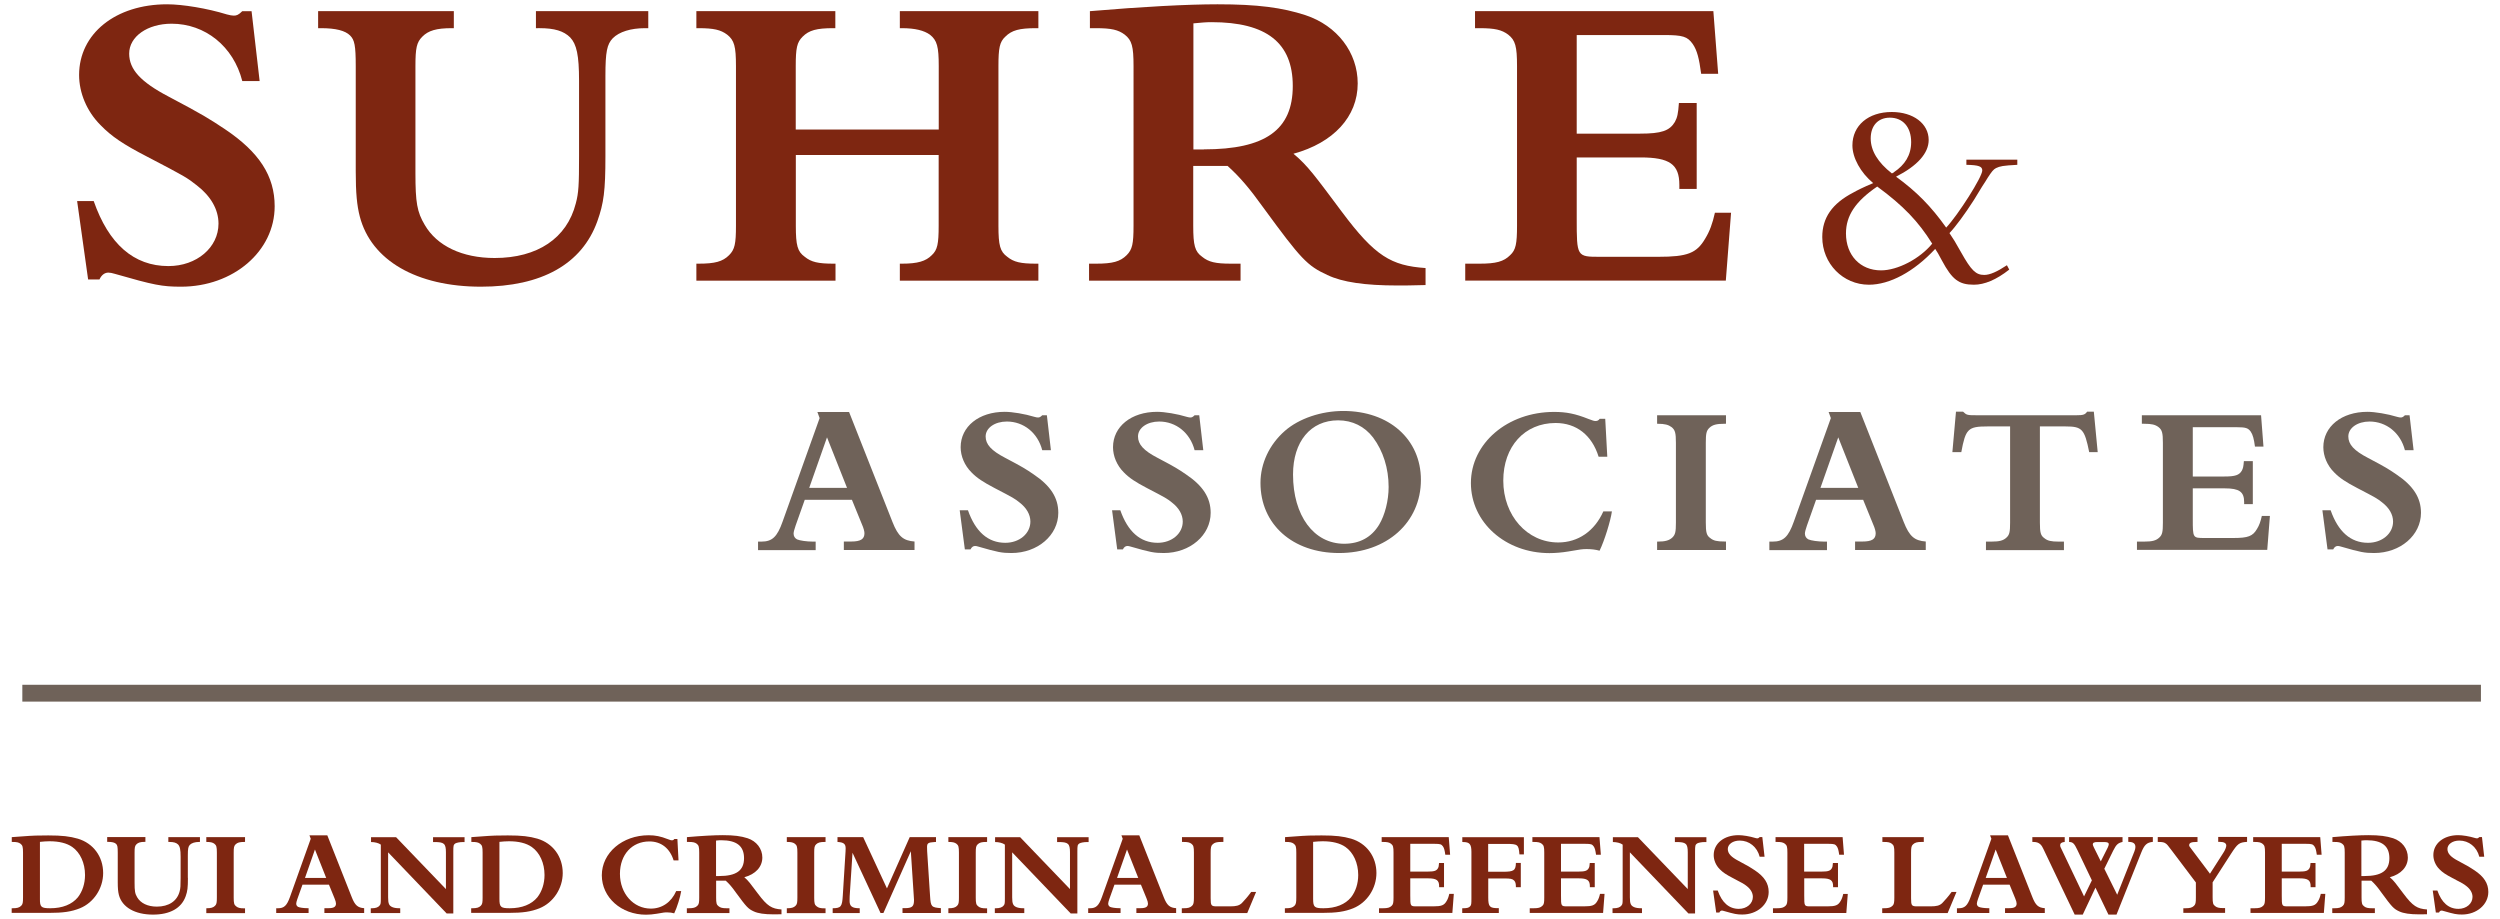 <?xml version="1.0" encoding="UTF-8"?>
<!-- Generator: Adobe Illustrator 28.4.1, SVG Export Plug-In . SVG Version: 6.00 Build 0)  -->
<svg xmlns="http://www.w3.org/2000/svg" xmlns:xlink="http://www.w3.org/1999/xlink" version="1.1" id="Capa_1" x="0px" y="0px" width="291.08px" height="107px" viewBox="0 0 291.08 107" style="enable-background:new 0 0 291.08 107;" xml:space="preserve">
<style type="text/css">
	.st0{fill:#6F6259;}
	.st1{fill:#7E2611;}
	.st2{fill:#7F2629;}
</style>
<g>
	<g>
		<path class="st0" d="M88.27,63.06h0.38c1.25,0,1.84-0.54,2.47-2.33l4.31-12.05l-0.26-0.71h3.69l5.06,12.82    c0.66,1.67,1.25,2.16,2.56,2.26v0.99h-8.23v-0.99h0.87c1.08,0,1.53-0.28,1.53-0.96c0-0.21-0.09-0.59-0.31-1.08l-1.15-2.82H93.7    l-1.06,2.99c-0.14,0.42-0.24,0.75-0.24,0.94c0,0.31,0.14,0.54,0.4,0.68c0.31,0.14,1.13,0.26,1.84,0.26h0.33v0.99h-6.71V63.06z     M98.62,56.8l-2.33-5.88l-2.07,5.88H98.62z"></path>
		<path class="st0" d="M111.74,59.41h0.96c0.87,2.49,2.33,3.79,4.35,3.79c1.65,0,2.92-1.08,2.92-2.47c0-0.82-0.45-1.6-1.27-2.23    c-0.56-0.45-0.68-0.52-2.89-1.67c-1.36-0.71-2.07-1.18-2.71-1.84c-0.8-0.8-1.25-1.88-1.25-2.92c0-2.4,2.12-4.12,5.13-4.12    c0.89,0,2.33,0.24,3.48,0.59c0.16,0.05,0.31,0.07,0.4,0.07c0.16,0,0.28-0.05,0.49-0.26h0.54l0.47,4.07h-1.01    c-0.52-2.02-2.16-3.34-4.12-3.34c-1.41,0-2.47,0.75-2.47,1.74c0,0.92,0.66,1.65,2.28,2.49c2.05,1.08,2.38,1.29,3.29,1.91    c2,1.34,2.89,2.73,2.89,4.49c0,2.61-2.4,4.68-5.46,4.68c-1.11,0-1.58-0.09-3.86-0.75c-0.14-0.05-0.28-0.07-0.38-0.07    c-0.21,0-0.4,0.14-0.52,0.4h-0.66L111.74,59.41z"></path>
		<path class="st0" d="M129.48,59.41h0.96c0.87,2.49,2.33,3.79,4.35,3.79c1.65,0,2.92-1.08,2.92-2.47c0-0.82-0.45-1.6-1.27-2.23    c-0.56-0.45-0.68-0.52-2.89-1.67c-1.36-0.71-2.07-1.18-2.71-1.84c-0.8-0.8-1.25-1.88-1.25-2.92c0-2.4,2.12-4.12,5.13-4.12    c0.89,0,2.33,0.24,3.48,0.59c0.16,0.05,0.31,0.07,0.4,0.07c0.16,0,0.28-0.05,0.49-0.26h0.54l0.47,4.07h-1.01    c-0.52-2.02-2.16-3.34-4.12-3.34c-1.41,0-2.47,0.75-2.47,1.74c0,0.92,0.66,1.65,2.28,2.49c2.05,1.08,2.38,1.29,3.29,1.91    c2,1.34,2.89,2.73,2.89,4.49c0,2.61-2.4,4.68-5.46,4.68c-1.11,0-1.58-0.09-3.86-0.75c-0.14-0.05-0.28-0.07-0.38-0.07    c-0.21,0-0.4,0.14-0.52,0.4h-0.66L129.48,59.41z"></path>
		<path class="st0" d="M149.61,50.16c1.65-1.44,4.23-2.31,6.8-2.31c5.32,0,9.03,3.29,9.03,8.02c0,4.96-3.98,8.52-9.53,8.52    c-5.41,0-9.15-3.34-9.15-8.16C146.76,53.95,147.8,51.74,149.61,50.16z M156.5,63.31c1.81,0,3.18-0.75,4.07-2.21    c0.68-1.13,1.11-2.82,1.11-4.4c0-2.19-0.64-4.19-1.81-5.76c-0.99-1.29-2.4-2-4.07-2c-3.2,0-5.25,2.47-5.25,6.31    C150.55,60.04,152.97,63.31,156.5,63.31z"></path>
		<path class="st0" d="M187.68,59.53c-0.16,1.13-0.87,3.43-1.44,4.59c-0.42-0.12-0.92-0.19-1.48-0.19c-0.52,0-0.66,0.02-2.16,0.28    c-0.71,0.12-1.53,0.19-2.19,0.19c-5.13,0-9.15-3.58-9.15-8.16c0-4.63,4.26-8.28,9.69-8.28c1.41,0,2.47,0.21,4,0.82    c0.49,0.19,0.66,0.24,0.82,0.24c0.21,0,0.35-0.07,0.49-0.26h0.64l0.24,4.42h-1.01c-0.78-2.52-2.59-3.93-5.01-3.93    c-3.6,0-6.09,2.73-6.09,6.71c0,4.07,2.78,7.2,6.4,7.2c2.31,0,4.23-1.32,5.25-3.62H187.68z"></path>
		<path class="st0" d="M192.94,63.06h0.07c0.89,0,1.36-0.14,1.72-0.49c0.33-0.33,0.4-0.66,0.4-1.72v-9.29    c0-1.15-0.09-1.51-0.52-1.84c-0.35-0.26-0.78-0.38-1.6-0.38h-0.07v-0.99h8.02v0.99h-0.16c-0.96,0-1.41,0.12-1.79,0.49    c-0.33,0.33-0.4,0.66-0.4,1.72v9.29c0,1.15,0.09,1.51,0.52,1.81c0.38,0.31,0.78,0.4,1.67,0.4h0.16v0.99h-8.02V63.06z"></path>
		<path class="st0" d="M206.01,63.06h0.38c1.25,0,1.84-0.54,2.47-2.33l4.31-12.05l-0.26-0.71h3.69l5.06,12.82    c0.66,1.67,1.25,2.16,2.56,2.26v0.99h-8.23v-0.99h0.87c1.08,0,1.53-0.28,1.53-0.96c0-0.21-0.09-0.59-0.31-1.08l-1.15-2.82h-5.48    l-1.06,2.99c-0.14,0.42-0.24,0.75-0.24,0.94c0,0.31,0.14,0.54,0.4,0.68c0.31,0.14,1.13,0.26,1.84,0.26h0.33v0.99h-6.71V63.06z     M216.36,56.8l-2.33-5.88l-2.07,5.88H216.36z"></path>
		<path class="st0" d="M231.24,63.06h0.61c0.96,0,1.41-0.12,1.79-0.49c0.33-0.31,0.4-0.66,0.4-1.72v-11.2h-2.64    c-2.26,0-2.54,0.28-3.04,2.99h-1.04l0.42-4.71h0.82c0.45,0.42,0.45,0.42,1.84,0.42h11.32c0.85,0,1.04-0.07,1.29-0.42h0.78    l0.45,4.71h-0.99c-0.54-2.68-0.82-2.99-2.75-2.99h-2.99v11.2c0,1.15,0.09,1.51,0.52,1.81c0.38,0.31,0.78,0.4,1.67,0.4h0.61v0.99    h-9.08V63.06z"></path>
		<path class="st0" d="M248.82,63.06h0.82c0.96,0,1.41-0.12,1.79-0.49c0.33-0.31,0.4-0.66,0.4-1.72v-9.29    c0-1.15-0.09-1.51-0.52-1.84c-0.38-0.28-0.78-0.38-1.67-0.38h-0.26v-0.99h13.88l0.28,3.65h-0.99c-0.12-0.89-0.24-1.36-0.49-1.74    c-0.31-0.42-0.56-0.52-1.67-0.52h-5.08v5.74h3.69c1.25,0,1.72-0.16,2.02-0.68c0.14-0.26,0.19-0.47,0.24-1.11h1.04v5.01h-1.01    v-0.24c0-1.2-0.56-1.6-2.26-1.6h-3.72v3.55c0,2.23,0,2.23,1.36,2.23h3.39c1.69,0,2.24-0.21,2.73-1.06    c0.26-0.42,0.42-0.87,0.56-1.51h0.94l-0.31,3.95h-15.17V63.06z"></path>
		<path class="st0" d="M270.4,59.41h0.96c0.87,2.49,2.33,3.79,4.35,3.79c1.65,0,2.92-1.08,2.92-2.47c0-0.82-0.45-1.6-1.27-2.23    c-0.56-0.45-0.68-0.52-2.89-1.67c-1.36-0.71-2.07-1.18-2.71-1.84c-0.8-0.8-1.25-1.88-1.25-2.92c0-2.4,2.12-4.12,5.13-4.12    c0.89,0,2.33,0.24,3.48,0.59c0.16,0.05,0.31,0.07,0.4,0.07c0.16,0,0.28-0.05,0.49-0.26h0.54l0.47,4.07h-1.01    c-0.52-2.02-2.16-3.34-4.12-3.34c-1.41,0-2.47,0.75-2.47,1.74c0,0.92,0.66,1.65,2.28,2.49c2.05,1.08,2.38,1.29,3.29,1.91    c2,1.34,2.89,2.73,2.89,4.49c0,2.61-2.4,4.68-5.46,4.68c-1.11,0-1.58-0.09-3.86-0.75c-0.14-0.05-0.28-0.07-0.38-0.07    c-0.21,0-0.4,0.14-0.52,0.4h-0.66L270.4,59.41z"></path>
	</g>
	<g>
		<g>
			<path class="st1" d="M1.36,105.75h0.09c0.54,0,0.79-0.07,1.01-0.28c0.19-0.19,0.22-0.37,0.22-0.97v-5.23     c0-0.65-0.05-0.85-0.29-1.03c-0.21-0.16-0.44-0.21-0.94-0.21H1.37v-0.56l1.11-0.08c1.4-0.11,1.97-0.12,3.14-0.12     c1.63,0,2.51,0.11,3.45,0.38c1.8,0.54,2.94,2.09,2.94,4c0,1.79-1.1,3.45-2.7,4.1c-0.99,0.4-1.96,0.54-3.63,0.54H1.36V105.75z      M5.85,105.75c1.43,0,2.54-0.45,3.22-1.28c0.53-0.68,0.83-1.6,0.83-2.59c0-1.4-0.56-2.61-1.48-3.26     c-0.64-0.45-1.54-0.67-2.66-0.67c-0.36,0-0.7,0.03-1.11,0.07v6.64C4.64,105.61,4.79,105.75,5.85,105.75z"></path>
			<path class="st1" d="M21.88,102.22c0,1.14-0.05,1.54-0.26,2.13c-0.5,1.4-1.83,2.14-3.81,2.14c-2.1,0-3.6-0.86-3.97-2.3     c-0.09-0.36-0.13-0.77-0.13-1.47v-3.45c0-0.68-0.04-0.86-0.19-1.01c-0.16-0.16-0.46-0.24-0.95-0.24h-0.09v-0.56h4.45v0.56h-0.07     c-0.5,0-0.77,0.08-0.97,0.28c-0.19,0.19-0.22,0.37-0.22,0.97v3.51c0,0.97,0.05,1.27,0.3,1.69c0.4,0.69,1.23,1.09,2.29,1.09     c1.4,0,2.37-0.65,2.66-1.79c0.09-0.34,0.11-0.61,0.11-1.55v-2.47c0-0.83-0.08-1.19-0.29-1.42c-0.21-0.21-0.52-0.3-1.01-0.3H19.6     v-0.56h3.68v0.56h-0.11c-0.46,0-0.85,0.12-1.06,0.33c-0.19,0.2-0.24,0.44-0.24,1.23V102.22z"></path>
			<path class="st1" d="M24.02,105.75h0.04c0.5,0,0.77-0.08,0.97-0.28c0.19-0.19,0.22-0.37,0.22-0.97v-5.23     c0-0.65-0.05-0.85-0.29-1.03c-0.2-0.15-0.44-0.21-0.9-0.21h-0.04v-0.56h4.51v0.56h-0.09c-0.54,0-0.79,0.07-1.01,0.28     c-0.19,0.19-0.22,0.37-0.22,0.97v5.23c0,0.65,0.05,0.85,0.29,1.02c0.21,0.17,0.44,0.23,0.94,0.23h0.09v0.56h-4.51V105.75z"></path>
			<path class="st1" d="M32.16,105.75h0.21c0.7,0,1.03-0.3,1.39-1.31l2.42-6.78l-0.15-0.4h2.08l2.85,7.21     c0.37,0.94,0.7,1.22,1.44,1.27v0.56h-4.63v-0.56h0.49c0.61,0,0.86-0.16,0.86-0.54c0-0.12-0.05-0.33-0.17-0.61l-0.65-1.59h-3.08     l-0.6,1.68c-0.08,0.24-0.13,0.42-0.13,0.53c0,0.17,0.08,0.3,0.22,0.38c0.17,0.08,0.64,0.15,1.03,0.15h0.19v0.56h-3.77V105.75z      M37.98,102.22l-1.31-3.31l-1.16,3.31H37.98z"></path>
			<path class="st1" d="M43.17,105.75h0.15c0.42,0,0.73-0.11,0.89-0.33c0.12-0.16,0.13-0.26,0.13-0.83v-6.25     c-0.26-0.19-0.71-0.3-1.14-0.3v-0.56h2.92l5.8,6.04v-4.28c0-1.02-0.21-1.2-1.34-1.2h-0.16v-0.56h3.67v0.56h-0.16     c-0.41,0-0.78,0.08-0.93,0.17c-0.2,0.15-0.22,0.24-0.22,0.95v7.2h-0.77l-6.82-7.12v5.24c0,0.75,0.11,0.98,0.52,1.15     c0.21,0.08,0.45,0.12,0.89,0.12v0.56h-3.43V105.75z"></path>
			<path class="st1" d="M54.87,105.75h0.09c0.54,0,0.79-0.07,1.01-0.28c0.19-0.19,0.22-0.37,0.22-0.97v-5.23     c0-0.65-0.05-0.85-0.29-1.03c-0.21-0.16-0.44-0.21-0.94-0.21h-0.08v-0.56l1.11-0.08c1.4-0.11,1.97-0.12,3.14-0.12     c1.63,0,2.51,0.11,3.45,0.38c1.8,0.54,2.94,2.09,2.94,4c0,1.79-1.1,3.45-2.7,4.1c-0.99,0.4-1.96,0.54-3.63,0.54h-4.33V105.75z      M59.35,105.75c1.43,0,2.54-0.45,3.22-1.28c0.53-0.68,0.83-1.6,0.83-2.59c0-1.4-0.56-2.61-1.48-3.26     c-0.64-0.45-1.54-0.67-2.66-0.67c-0.36,0-0.7,0.03-1.11,0.07v6.64C58.15,105.61,58.3,105.75,59.35,105.75z"></path>
			<path class="st1" d="M79.31,103.76c-0.09,0.64-0.49,1.93-0.81,2.58c-0.24-0.07-0.52-0.11-0.83-0.11c-0.29,0-0.37,0.01-1.22,0.16     c-0.4,0.07-0.86,0.11-1.23,0.11c-2.89,0-5.15-2.01-5.15-4.59c0-2.61,2.4-4.66,5.45-4.66c0.79,0,1.39,0.12,2.25,0.46     c0.28,0.11,0.37,0.13,0.46,0.13c0.12,0,0.2-0.04,0.28-0.15h0.36l0.13,2.49h-0.57c-0.44-1.42-1.46-2.21-2.82-2.21     c-2.03,0-3.43,1.54-3.43,3.77c0,2.29,1.56,4.05,3.6,4.05c1.3,0,2.38-0.74,2.95-2.04H79.31z"></path>
			<path class="st1" d="M79.96,105.75h0.22c0.54,0,0.79-0.07,1.01-0.28c0.19-0.19,0.22-0.37,0.22-0.97v-5.23     c0-0.65-0.05-0.85-0.29-1.03c-0.21-0.16-0.44-0.21-0.94-0.21h-0.2v-0.56c1.72-0.15,3.2-0.23,4.18-0.23     c1.31,0,2.12,0.11,2.89,0.36c1.03,0.34,1.71,1.22,1.71,2.24c0,1.09-0.79,1.95-2.1,2.3c0.48,0.4,0.71,0.74,1.59,1.91     c1.09,1.46,1.61,1.76,2.74,1.84v0.56c-0.53,0.01-0.65,0.01-0.93,0.01c-1.05,0-1.8-0.11-2.29-0.34c-0.66-0.3-0.86-0.52-2.09-2.2     c-0.46-0.65-0.78-1.02-1.18-1.38h-1.12v1.96c0,0.65,0.05,0.85,0.29,1.02c0.21,0.17,0.44,0.23,0.94,0.23h0.32v0.56h-4.96V105.75z      M83.72,102c2.01,0,2.91-0.64,2.91-2.08c0-1.42-0.86-2.09-2.66-2.09c-0.19,0-0.33,0.01-0.6,0.04V102H83.72z"></path>
			<path class="st1" d="M91.61,105.75h0.04c0.5,0,0.77-0.08,0.97-0.28c0.19-0.19,0.22-0.37,0.22-0.97v-5.23     c0-0.65-0.05-0.85-0.29-1.03c-0.2-0.15-0.44-0.21-0.9-0.21h-0.04v-0.56h4.51v0.56h-0.09c-0.54,0-0.79,0.07-1.01,0.28     c-0.19,0.19-0.22,0.37-0.22,0.97v5.23c0,0.65,0.05,0.85,0.29,1.02c0.21,0.17,0.44,0.23,0.94,0.23h0.09v0.56h-4.51V105.75z"></path>
			<path class="st1" d="M96.93,105.75c1.01-0.01,1.12-0.19,1.2-1.5l0.32-5.14c0.01-0.13,0.01-0.24,0.01-0.34     c0-0.52-0.24-0.7-0.95-0.74v-0.56h2.99l2.77,5.97l2.65-5.97h3.06v0.56l-0.17,0.01c-0.75,0.05-0.89,0.12-0.87,0.66l0.01,0.41     l0.34,5.23c0.08,1.24,0.15,1.31,1.26,1.4v0.56h-4.47v-0.56h0.24c0.89,0,1.1-0.19,1.1-0.95c0-0.12,0-0.12-0.04-0.64l-0.33-5.04     l-3.19,7.19h-0.34l-3.26-7.01l-0.33,5.06l-0.01,0.45c-0.03,0.73,0.28,0.95,1.18,0.95v0.56h-3.15V105.75z"></path>
			<path class="st1" d="M110.42,105.75h0.04c0.5,0,0.77-0.08,0.97-0.28c0.19-0.19,0.22-0.37,0.22-0.97v-5.23     c0-0.65-0.05-0.85-0.29-1.03c-0.2-0.15-0.44-0.21-0.9-0.21h-0.04v-0.56h4.51v0.56h-0.09c-0.54,0-0.79,0.07-1.01,0.28     c-0.19,0.19-0.22,0.37-0.22,0.97v5.23c0,0.65,0.05,0.85,0.29,1.02c0.21,0.17,0.44,0.23,0.94,0.23h0.09v0.56h-4.51V105.75z"></path>
			<path class="st1" d="M115.83,105.75h0.15c0.42,0,0.73-0.11,0.89-0.33c0.12-0.16,0.13-0.26,0.13-0.83v-6.25     c-0.26-0.19-0.71-0.3-1.14-0.3v-0.56h2.92l5.8,6.04v-4.28c0-1.02-0.21-1.2-1.34-1.2h-0.16v-0.56h3.67v0.56h-0.16     c-0.41,0-0.78,0.08-0.93,0.17c-0.2,0.15-0.22,0.24-0.22,0.95v7.2h-0.77l-6.82-7.12v5.24c0,0.75,0.11,0.98,0.52,1.15     c0.21,0.08,0.45,0.12,0.89,0.12v0.56h-3.43V105.75z"></path>
			<path class="st1" d="M126.7,105.75h0.21c0.7,0,1.03-0.3,1.39-1.31l2.42-6.78l-0.15-0.4h2.08l2.85,7.21     c0.37,0.94,0.7,1.22,1.44,1.27v0.56h-4.63v-0.56h0.49c0.61,0,0.86-0.16,0.86-0.54c0-0.12-0.05-0.33-0.17-0.61l-0.65-1.59h-3.08     l-0.6,1.68c-0.08,0.24-0.13,0.42-0.13,0.53c0,0.17,0.08,0.3,0.22,0.38c0.17,0.08,0.64,0.15,1.03,0.15h0.19v0.56h-3.77V105.75z      M132.53,102.22l-1.31-3.31l-1.16,3.31H132.53z"></path>
			<path class="st1" d="M137.59,105.75h0.19c0.54,0,0.79-0.07,1.01-0.28c0.18-0.17,0.22-0.37,0.22-0.97v-5.23     c0-0.65-0.05-0.85-0.29-1.03c-0.21-0.16-0.44-0.21-0.94-0.21h-0.16v-0.56h4.82v0.56h-0.24c-0.54,0-0.79,0.07-1.01,0.28     c-0.19,0.17-0.23,0.37-0.23,0.97v5.31c0,0.86,0.07,0.94,0.73,0.94h1.52c0.73,0,1.07-0.09,1.38-0.38c0.28-0.28,0.77-0.85,1.09-1.3     h0.57l-1.03,2.46h-7.62V105.75z"></path>
			<path class="st1" d="M149.61,105.75h0.09c0.54,0,0.79-0.07,1.01-0.28c0.18-0.19,0.22-0.37,0.22-0.97v-5.23     c0-0.65-0.05-0.85-0.29-1.03c-0.21-0.16-0.44-0.21-0.94-0.21h-0.08v-0.56l1.11-0.08c1.4-0.11,1.97-0.12,3.14-0.12     c1.63,0,2.51,0.11,3.45,0.38c1.8,0.54,2.94,2.09,2.94,4c0,1.79-1.1,3.45-2.7,4.1c-0.99,0.4-1.96,0.54-3.63,0.54h-4.33V105.75z      M154.09,105.75c1.43,0,2.54-0.45,3.22-1.28c0.53-0.68,0.83-1.6,0.83-2.59c0-1.4-0.56-2.61-1.48-3.26     c-0.64-0.45-1.54-0.67-2.66-0.67c-0.36,0-0.7,0.03-1.11,0.07v6.64C152.89,105.61,153.04,105.75,154.09,105.75z"></path>
			<path class="st1" d="M160.56,105.75h0.46c0.54,0,0.79-0.07,1.01-0.28c0.18-0.17,0.22-0.37,0.22-0.97v-5.23     c0-0.65-0.05-0.85-0.29-1.03c-0.21-0.16-0.44-0.21-0.94-0.21h-0.15v-0.56h7.81l0.16,2.05h-0.56c-0.07-0.5-0.13-0.77-0.28-0.98     c-0.17-0.24-0.32-0.29-0.94-0.29h-2.86v3.23h2.08c0.7,0,0.97-0.09,1.14-0.38c0.08-0.15,0.11-0.26,0.13-0.62h0.58v2.82h-0.57     v-0.13c0-0.68-0.32-0.9-1.27-0.9h-2.09v2c0,1.26,0,1.26,0.77,1.26h1.91c0.95,0,1.26-0.12,1.54-0.6c0.15-0.24,0.24-0.49,0.32-0.85     h0.53l-0.17,2.22h-8.54V105.75z"></path>
			<path class="st1" d="M170.25,105.75h0.09c0.52,0,0.71-0.07,0.86-0.26c0.11-0.15,0.12-0.29,0.12-0.89v-5.41     c0-0.9-0.21-1.15-0.98-1.15h-0.08v-0.56h7.17v2h-0.52c-0.09-1.15-0.19-1.22-1.52-1.22h-2.12v3.24H175c1.26,0,1.48-0.15,1.5-1.03     h0.57v2.83h-0.57c0-0.41-0.05-0.61-0.2-0.77c-0.21-0.21-0.42-0.25-1.19-0.25h-1.83v2.22c0,1.07,0.16,1.24,1.15,1.24h0.08v0.56     h-4.26V105.75z"></path>
			<path class="st1" d="M178.11,105.75h0.46c0.54,0,0.79-0.07,1.01-0.28c0.19-0.17,0.22-0.37,0.22-0.97v-5.23     c0-0.65-0.05-0.85-0.29-1.03c-0.21-0.16-0.44-0.21-0.94-0.21h-0.15v-0.56h7.81l0.16,2.05h-0.56c-0.07-0.5-0.13-0.77-0.28-0.98     c-0.17-0.24-0.32-0.29-0.94-0.29h-2.86v3.23h2.08c0.7,0,0.97-0.09,1.14-0.38c0.08-0.15,0.11-0.26,0.13-0.62h0.58v2.82h-0.57     v-0.13c0-0.68-0.32-0.9-1.27-0.9h-2.09v2c0,1.26,0,1.26,0.77,1.26h1.91c0.95,0,1.26-0.12,1.54-0.6c0.15-0.24,0.24-0.49,0.32-0.85     h0.53l-0.17,2.22h-8.54V105.75z"></path>
			<path class="st1" d="M187.76,105.75h0.15c0.42,0,0.73-0.11,0.89-0.33c0.12-0.16,0.13-0.26,0.13-0.83v-6.25     c-0.26-0.19-0.71-0.3-1.14-0.3v-0.56h2.92l5.8,6.04v-4.28c0-1.02-0.21-1.2-1.34-1.2h-0.16v-0.56h3.67v0.56h-0.16     c-0.41,0-0.78,0.08-0.93,0.17c-0.2,0.15-0.23,0.24-0.23,0.95v7.2h-0.77l-6.82-7.12v5.24c0,0.75,0.11,0.98,0.52,1.15     c0.21,0.08,0.45,0.12,0.89,0.12v0.56h-3.43V105.75z"></path>
			<path class="st1" d="M199.46,103.69h0.54c0.49,1.4,1.31,2.13,2.45,2.13c0.93,0,1.64-0.61,1.64-1.39c0-0.46-0.25-0.9-0.71-1.26     c-0.32-0.25-0.38-0.29-1.63-0.94c-0.77-0.4-1.16-0.66-1.52-1.03c-0.45-0.45-0.7-1.06-0.7-1.64c0-1.35,1.19-2.32,2.89-2.32     c0.5,0,1.31,0.13,1.96,0.33c0.09,0.03,0.17,0.04,0.23,0.04c0.09,0,0.16-0.03,0.28-0.15h0.3l0.26,2.29h-0.57     c-0.29-1.14-1.22-1.88-2.32-1.88c-0.79,0-1.39,0.42-1.39,0.98c0,0.52,0.37,0.93,1.28,1.4c1.15,0.61,1.34,0.73,1.85,1.07     c1.13,0.75,1.63,1.54,1.63,2.53c0,1.47-1.35,2.63-3.07,2.63c-0.62,0-0.89-0.05-2.17-0.42c-0.08-0.03-0.16-0.04-0.21-0.04     c-0.12,0-0.23,0.08-0.29,0.23h-0.37L199.46,103.69z"></path>
			<path class="st1" d="M206.42,105.75h0.46c0.54,0,0.79-0.07,1.01-0.28c0.18-0.17,0.22-0.37,0.22-0.97v-5.23     c0-0.65-0.05-0.85-0.29-1.03c-0.21-0.16-0.44-0.21-0.94-0.21h-0.15v-0.56h7.81l0.16,2.05h-0.56c-0.07-0.5-0.13-0.77-0.28-0.98     c-0.17-0.24-0.32-0.29-0.94-0.29h-2.86v3.23h2.08c0.7,0,0.97-0.09,1.14-0.38c0.08-0.15,0.11-0.26,0.13-0.62H214v2.82h-0.57v-0.13     c0-0.68-0.32-0.9-1.27-0.9h-2.09v2c0,1.26,0,1.26,0.77,1.26h1.91c0.95,0,1.26-0.12,1.54-0.6c0.15-0.24,0.24-0.49,0.32-0.85h0.53     l-0.17,2.22h-8.54V105.75z"></path>
			<path class="st1" d="M219.14,105.75h0.19c0.54,0,0.79-0.07,1.01-0.28c0.18-0.17,0.22-0.37,0.22-0.97v-5.23     c0-0.65-0.05-0.85-0.29-1.03c-0.21-0.16-0.44-0.21-0.94-0.21h-0.16v-0.56h4.82v0.56h-0.24c-0.54,0-0.79,0.07-1.01,0.28     c-0.19,0.17-0.23,0.37-0.23,0.97v5.31c0,0.86,0.07,0.94,0.73,0.94h1.52c0.73,0,1.07-0.09,1.38-0.38c0.28-0.28,0.77-0.85,1.09-1.3     h0.57l-1.03,2.46h-7.62V105.75z"></path>
			<path class="st1" d="M227.84,105.75h0.21c0.7,0,1.03-0.3,1.39-1.31l2.42-6.78l-0.15-0.4h2.08l2.85,7.21     c0.37,0.94,0.7,1.22,1.44,1.27v0.56h-4.63v-0.56h0.49c0.61,0,0.86-0.16,0.86-0.54c0-0.12-0.05-0.33-0.17-0.61l-0.65-1.59h-3.08     l-0.6,1.68c-0.08,0.24-0.13,0.42-0.13,0.53c0,0.17,0.08,0.3,0.23,0.38c0.17,0.08,0.64,0.15,1.03,0.15h0.19v0.56h-3.77V105.75z      M233.67,102.22l-1.31-3.31l-1.16,3.31H233.67z"></path>
			<path class="st1" d="M238.09,99.21c-0.32-0.68-0.38-0.78-0.57-0.94c-0.19-0.16-0.42-0.24-0.77-0.24h-0.12v-0.56h3.77v0.56     c-0.36,0.03-0.53,0.15-0.53,0.38c0,0.15,0.03,0.21,0.19,0.53l2.59,5.43l0.91-1.87l-1.68-3.52c-0.38-0.81-0.54-0.93-0.97-0.95     v-0.56h6.22v0.56c-0.53,0.12-0.73,0.3-1.09,1.02l-1.03,2.1l1.5,3.03l2-5.04c0.08-0.2,0.12-0.38,0.12-0.52     c0-0.41-0.25-0.6-0.83-0.6v-0.56h2.86v0.56c-0.7,0.07-0.99,0.34-1.36,1.27l-2.87,7.2h-0.94l-1.51-3.14l-1.48,3.14h-0.94     L238.09,99.21z M245.41,98.68c0.07-0.15,0.12-0.3,0.12-0.38c0-0.19-0.17-0.26-0.56-0.26h-0.77c-0.37,0-0.53,0.08-0.53,0.28     c0,0.04,0.03,0.16,0.12,0.34l0.81,1.63L245.41,98.68z"></path>
			<path class="st1" d="M254.23,105.75h0.21c0.54,0,0.79-0.07,1.01-0.28c0.19-0.19,0.22-0.37,0.22-0.97v-1.75l-2.77-3.67     c-0.54-0.71-0.54-0.71-0.71-0.85c-0.21-0.16-0.41-0.2-0.87-0.2h-0.09v-0.57h4.63v0.57h-0.12c-0.61,0-0.85,0.11-0.85,0.38     c0,0.13,0.03,0.13,0.33,0.54l2.09,2.78l1.56-2.44c0.2-0.3,0.34-0.66,0.34-0.83c0-0.29-0.26-0.44-0.77-0.44h-0.17v-0.57h3.36v0.57     c-0.93,0.07-1.09,0.19-1.87,1.39l-2.14,3.32v1.75c0,0.65,0.05,0.85,0.29,1.02c0.21,0.17,0.44,0.23,0.94,0.23h0.22v0.56h-4.86     V105.75z"></path>
			<path class="st1" d="M262.03,105.75h0.46c0.54,0,0.79-0.07,1.01-0.28c0.18-0.17,0.22-0.37,0.22-0.97v-5.23     c0-0.65-0.05-0.85-0.29-1.03c-0.21-0.16-0.44-0.21-0.94-0.21h-0.15v-0.56h7.81l0.16,2.05h-0.56c-0.07-0.5-0.13-0.77-0.28-0.98     c-0.17-0.24-0.32-0.29-0.94-0.29h-2.86v3.23h2.08c0.7,0,0.97-0.09,1.14-0.38c0.08-0.15,0.11-0.26,0.13-0.62h0.58v2.82h-0.57     v-0.13c0-0.68-0.32-0.9-1.27-0.9h-2.09v2c0,1.26,0,1.26,0.77,1.26h1.91c0.95,0,1.26-0.12,1.54-0.6c0.15-0.24,0.24-0.49,0.32-0.85     h0.53l-0.17,2.22h-8.54V105.75z"></path>
			<path class="st1" d="M271.54,105.75h0.23c0.54,0,0.79-0.07,1.01-0.28c0.19-0.19,0.22-0.37,0.22-0.97v-5.23     c0-0.65-0.05-0.85-0.29-1.03c-0.21-0.16-0.44-0.21-0.94-0.21h-0.2v-0.56c1.72-0.15,3.2-0.23,4.18-0.23     c1.31,0,2.12,0.11,2.89,0.36c1.03,0.34,1.71,1.22,1.71,2.24c0,1.09-0.79,1.95-2.1,2.3c0.48,0.4,0.71,0.74,1.59,1.91     c1.09,1.46,1.61,1.76,2.74,1.84v0.56c-0.53,0.01-0.65,0.01-0.93,0.01c-1.05,0-1.8-0.11-2.29-0.34c-0.66-0.3-0.86-0.52-2.09-2.2     c-0.46-0.65-0.78-1.02-1.18-1.38h-1.13v1.96c0,0.65,0.05,0.85,0.29,1.02c0.21,0.17,0.44,0.23,0.94,0.23h0.32v0.56h-4.96V105.75z      M275.29,102c2.01,0,2.91-0.64,2.91-2.08c0-1.42-0.86-2.09-2.66-2.09c-0.19,0-0.33,0.01-0.6,0.04V102H275.29z"></path>
			<path class="st1" d="M283.25,103.69h0.54c0.49,1.4,1.31,2.13,2.45,2.13c0.93,0,1.64-0.61,1.64-1.39c0-0.46-0.25-0.9-0.71-1.26     c-0.32-0.25-0.38-0.29-1.63-0.94c-0.77-0.4-1.16-0.66-1.52-1.03c-0.45-0.45-0.7-1.06-0.7-1.64c0-1.35,1.19-2.32,2.89-2.32     c0.5,0,1.31,0.13,1.96,0.33c0.09,0.03,0.17,0.04,0.23,0.04c0.09,0,0.16-0.03,0.28-0.15h0.3l0.26,2.29h-0.57     c-0.29-1.14-1.22-1.88-2.32-1.88c-0.79,0-1.39,0.42-1.39,0.98c0,0.52,0.37,0.93,1.28,1.4c1.15,0.61,1.34,0.73,1.85,1.07     c1.13,0.75,1.63,1.54,1.63,2.53c0,1.47-1.35,2.63-3.07,2.63c-0.62,0-0.89-0.05-2.17-0.42c-0.08-0.03-0.16-0.04-0.21-0.04     c-0.12,0-0.23,0.08-0.29,0.23h-0.37L283.25,103.69z"></path>
		</g>
	</g>
	<rect x="2.6" y="79.73" class="st0" width="286.26" height="1.96"></rect>
	<g>
		<g>
			<path class="st1" d="M8.98,23.41h1.93c1.74,4.99,4.66,7.57,8.7,7.57c3.29,0,5.83-2.16,5.83-4.94c0-1.65-0.89-3.2-2.54-4.47     c-1.13-0.89-1.36-1.03-5.79-3.34c-2.73-1.41-4.14-2.35-5.41-3.67c-1.6-1.6-2.49-3.76-2.49-5.83c0-4.8,4.23-8.23,10.25-8.23     c1.79,0,4.66,0.47,6.96,1.18c0.33,0.09,0.61,0.14,0.8,0.14c0.33,0,0.56-0.09,0.99-0.52h1.08l0.94,8.14h-2.02     c-1.03-4.05-4.33-6.68-8.23-6.68c-2.82,0-4.94,1.5-4.94,3.48c0,1.83,1.32,3.29,4.56,4.99c4.09,2.16,4.75,2.59,6.59,3.81     c4,2.68,5.79,5.46,5.79,8.98c0,5.22-4.8,9.36-10.91,9.36c-2.21,0-3.15-0.19-7.71-1.5c-0.28-0.09-0.56-0.14-0.75-0.14     c-0.42,0-0.8,0.28-1.03,0.8h-1.32L8.98,23.41z"></path>
			<path class="st1" d="M70.49,18.19c0,4.04-0.19,5.46-0.94,7.57c-1.79,4.99-6.49,7.62-13.55,7.62c-7.48,0-12.79-3.06-14.11-8.18     c-0.33-1.27-0.47-2.73-0.47-5.22V7.7c0-2.4-0.14-3.06-0.66-3.57c-0.56-0.56-1.65-0.85-3.39-0.85h-0.33V1.3h15.8v1.98h-0.24     c-1.79,0-2.73,0.28-3.43,0.99c-0.66,0.66-0.8,1.32-0.8,3.43v12.46c0,3.43,0.19,4.52,1.08,6.02c1.41,2.45,4.37,3.86,8.14,3.86     c4.99,0,8.42-2.3,9.45-6.35c0.33-1.22,0.38-2.16,0.38-5.5v-8.8c0-2.96-0.28-4.23-1.03-5.03c-0.75-0.75-1.83-1.08-3.57-1.08H62.4     V1.3h13.08v1.98H75.1c-1.65,0-3.01,0.42-3.76,1.18C70.68,5.16,70.49,6,70.49,8.83V18.19z"></path>
			<path class="st1" d="M81.08,30.7h0.24c1.93,0,2.82-0.24,3.57-0.99c0.66-0.66,0.8-1.32,0.8-3.43V7.7c0-2.3-0.19-3.01-1.03-3.67     c-0.75-0.56-1.55-0.75-3.34-0.75h-0.24V1.3h16.18v1.98h-0.24c-1.93,0-2.82,0.24-3.57,0.99c-0.66,0.66-0.8,1.32-0.8,3.43v7.38     h16.65V7.7c0-2.26-0.19-3.01-1.04-3.67c-0.66-0.47-1.69-0.75-3.25-0.75h-0.24V1.3h16.13v1.98h-0.28c-1.93,0-2.82,0.24-3.57,0.99     c-0.66,0.61-0.8,1.32-0.8,3.43v18.58c0,2.3,0.19,3.01,1.03,3.62c0.75,0.61,1.55,0.8,3.34,0.8h0.28v1.98h-16.13V30.7h0.24     c1.83,0,2.78-0.28,3.48-0.99c0.66-0.61,0.8-1.32,0.8-3.43v-8.23H92.66v8.23c0,2.3,0.19,3.01,1.04,3.62     c0.75,0.61,1.55,0.8,3.34,0.8h0.24v1.98H81.08V30.7z"></path>
			<path class="st1" d="M126.81,30.7h0.8c1.93,0,2.82-0.24,3.57-0.99c0.66-0.66,0.8-1.32,0.8-3.43V7.7c0-2.3-0.19-3.01-1.03-3.67     c-0.75-0.56-1.55-0.75-3.34-0.75h-0.71V1.3c6.11-0.52,11.38-0.8,14.86-0.8c4.66,0,7.53,0.38,10.25,1.27     c3.67,1.22,6.07,4.33,6.07,7.95c0,3.86-2.82,6.91-7.48,8.18c1.69,1.41,2.54,2.63,5.64,6.77c3.86,5.17,5.74,6.26,9.74,6.54v1.98     c-1.88,0.05-2.3,0.05-3.29,0.05c-3.72,0-6.4-0.38-8.14-1.22c-2.35-1.08-3.06-1.83-7.43-7.81c-1.65-2.3-2.78-3.62-4.19-4.89h-4     v6.96c0,2.3,0.19,3.01,1.04,3.62c0.75,0.61,1.55,0.8,3.34,0.8h1.13v1.98h-17.64V30.7z M140.17,17.39     c7.15,0,10.35-2.26,10.35-7.38c0-5.03-3.06-7.43-9.45-7.43c-0.66,0-1.18,0.05-2.12,0.14v14.68H140.17z"></path>
			<path class="st1" d="M170.61,30.7h1.65c1.93,0,2.82-0.24,3.57-0.99c0.66-0.61,0.8-1.32,0.8-3.43V7.7c0-2.3-0.19-3.01-1.03-3.67     c-0.75-0.56-1.55-0.75-3.34-0.75h-0.52V1.3h27.75l0.56,7.29h-1.98c-0.24-1.79-0.47-2.73-0.99-3.48     c-0.61-0.85-1.13-1.03-3.34-1.03h-10.16v11.48h7.38c2.49,0,3.43-0.33,4.05-1.36c0.28-0.52,0.38-0.94,0.47-2.21h2.07V22h-2.02     v-0.47c0-2.4-1.13-3.2-4.52-3.2h-7.43v7.1c0,4.47,0,4.47,2.73,4.47h6.77c3.39,0,4.47-0.42,5.46-2.12     c0.52-0.85,0.85-1.74,1.13-3.01h1.88l-0.61,7.9h-30.34V30.7z"></path>
		</g>
		<g>
			<path class="st1" d="M233.94,31.39c-1.51,1.19-2.89,1.76-4.11,1.76c-1.76,0-2.54-0.6-3.73-2.82c-0.41-0.78-0.53-0.97-0.78-1.35     c-2.48,2.67-5.3,4.17-7.72,4.17c-3.01,0-5.43-2.45-5.43-5.55c0-2.23,1.13-3.89,3.61-5.18c0.44-0.25,1.19-0.63,2.32-1.1     c-1.47-1.22-2.42-2.95-2.42-4.39c0-2.32,1.85-3.89,4.58-3.89c2.51,0,4.3,1.35,4.3,3.26c0,1.54-1.32,3.01-3.8,4.27     c2.38,1.73,4.08,3.45,5.84,5.93c1.41-1.51,4.2-5.9,4.2-6.65c0-0.47-0.38-0.63-1.85-0.66v-0.6h5.93v0.6     c-1.69,0.09-2.01,0.16-2.48,0.38c-0.31,0.16-0.5,0.41-0.97,1.13c-0.19,0.31-0.28,0.47-0.66,1.04c-0.31,0.53-0.63,1.04-0.94,1.54     c-1.04,1.63-2.16,3.14-2.85,3.86c0.47,0.69,0.66,1,1.35,2.23c1.19,2.13,1.73,2.64,2.7,2.64c0.66,0,1.51-0.38,2.64-1.13     L233.94,31.39z M219.01,31.48c1.94,0,4.52-1.35,5.96-3.11c-1.6-2.57-3.36-4.42-6.4-6.65c-2.54,1.73-3.64,3.39-3.64,5.46     C214.93,29.72,216.59,31.48,219.01,31.48z M220.54,20.03c1.22-0.82,1.98-1.94,1.98-3.48c0-1.76-0.97-2.85-2.48-2.85     c-1.38,0-2.23,0.94-2.23,2.42c0,1.41,0.82,2.79,2.48,4.08c0.06-0.06,0.06-0.06,0.16-0.09L220.54,20.03z"></path>
		</g>
	</g>
</g>
</svg>
